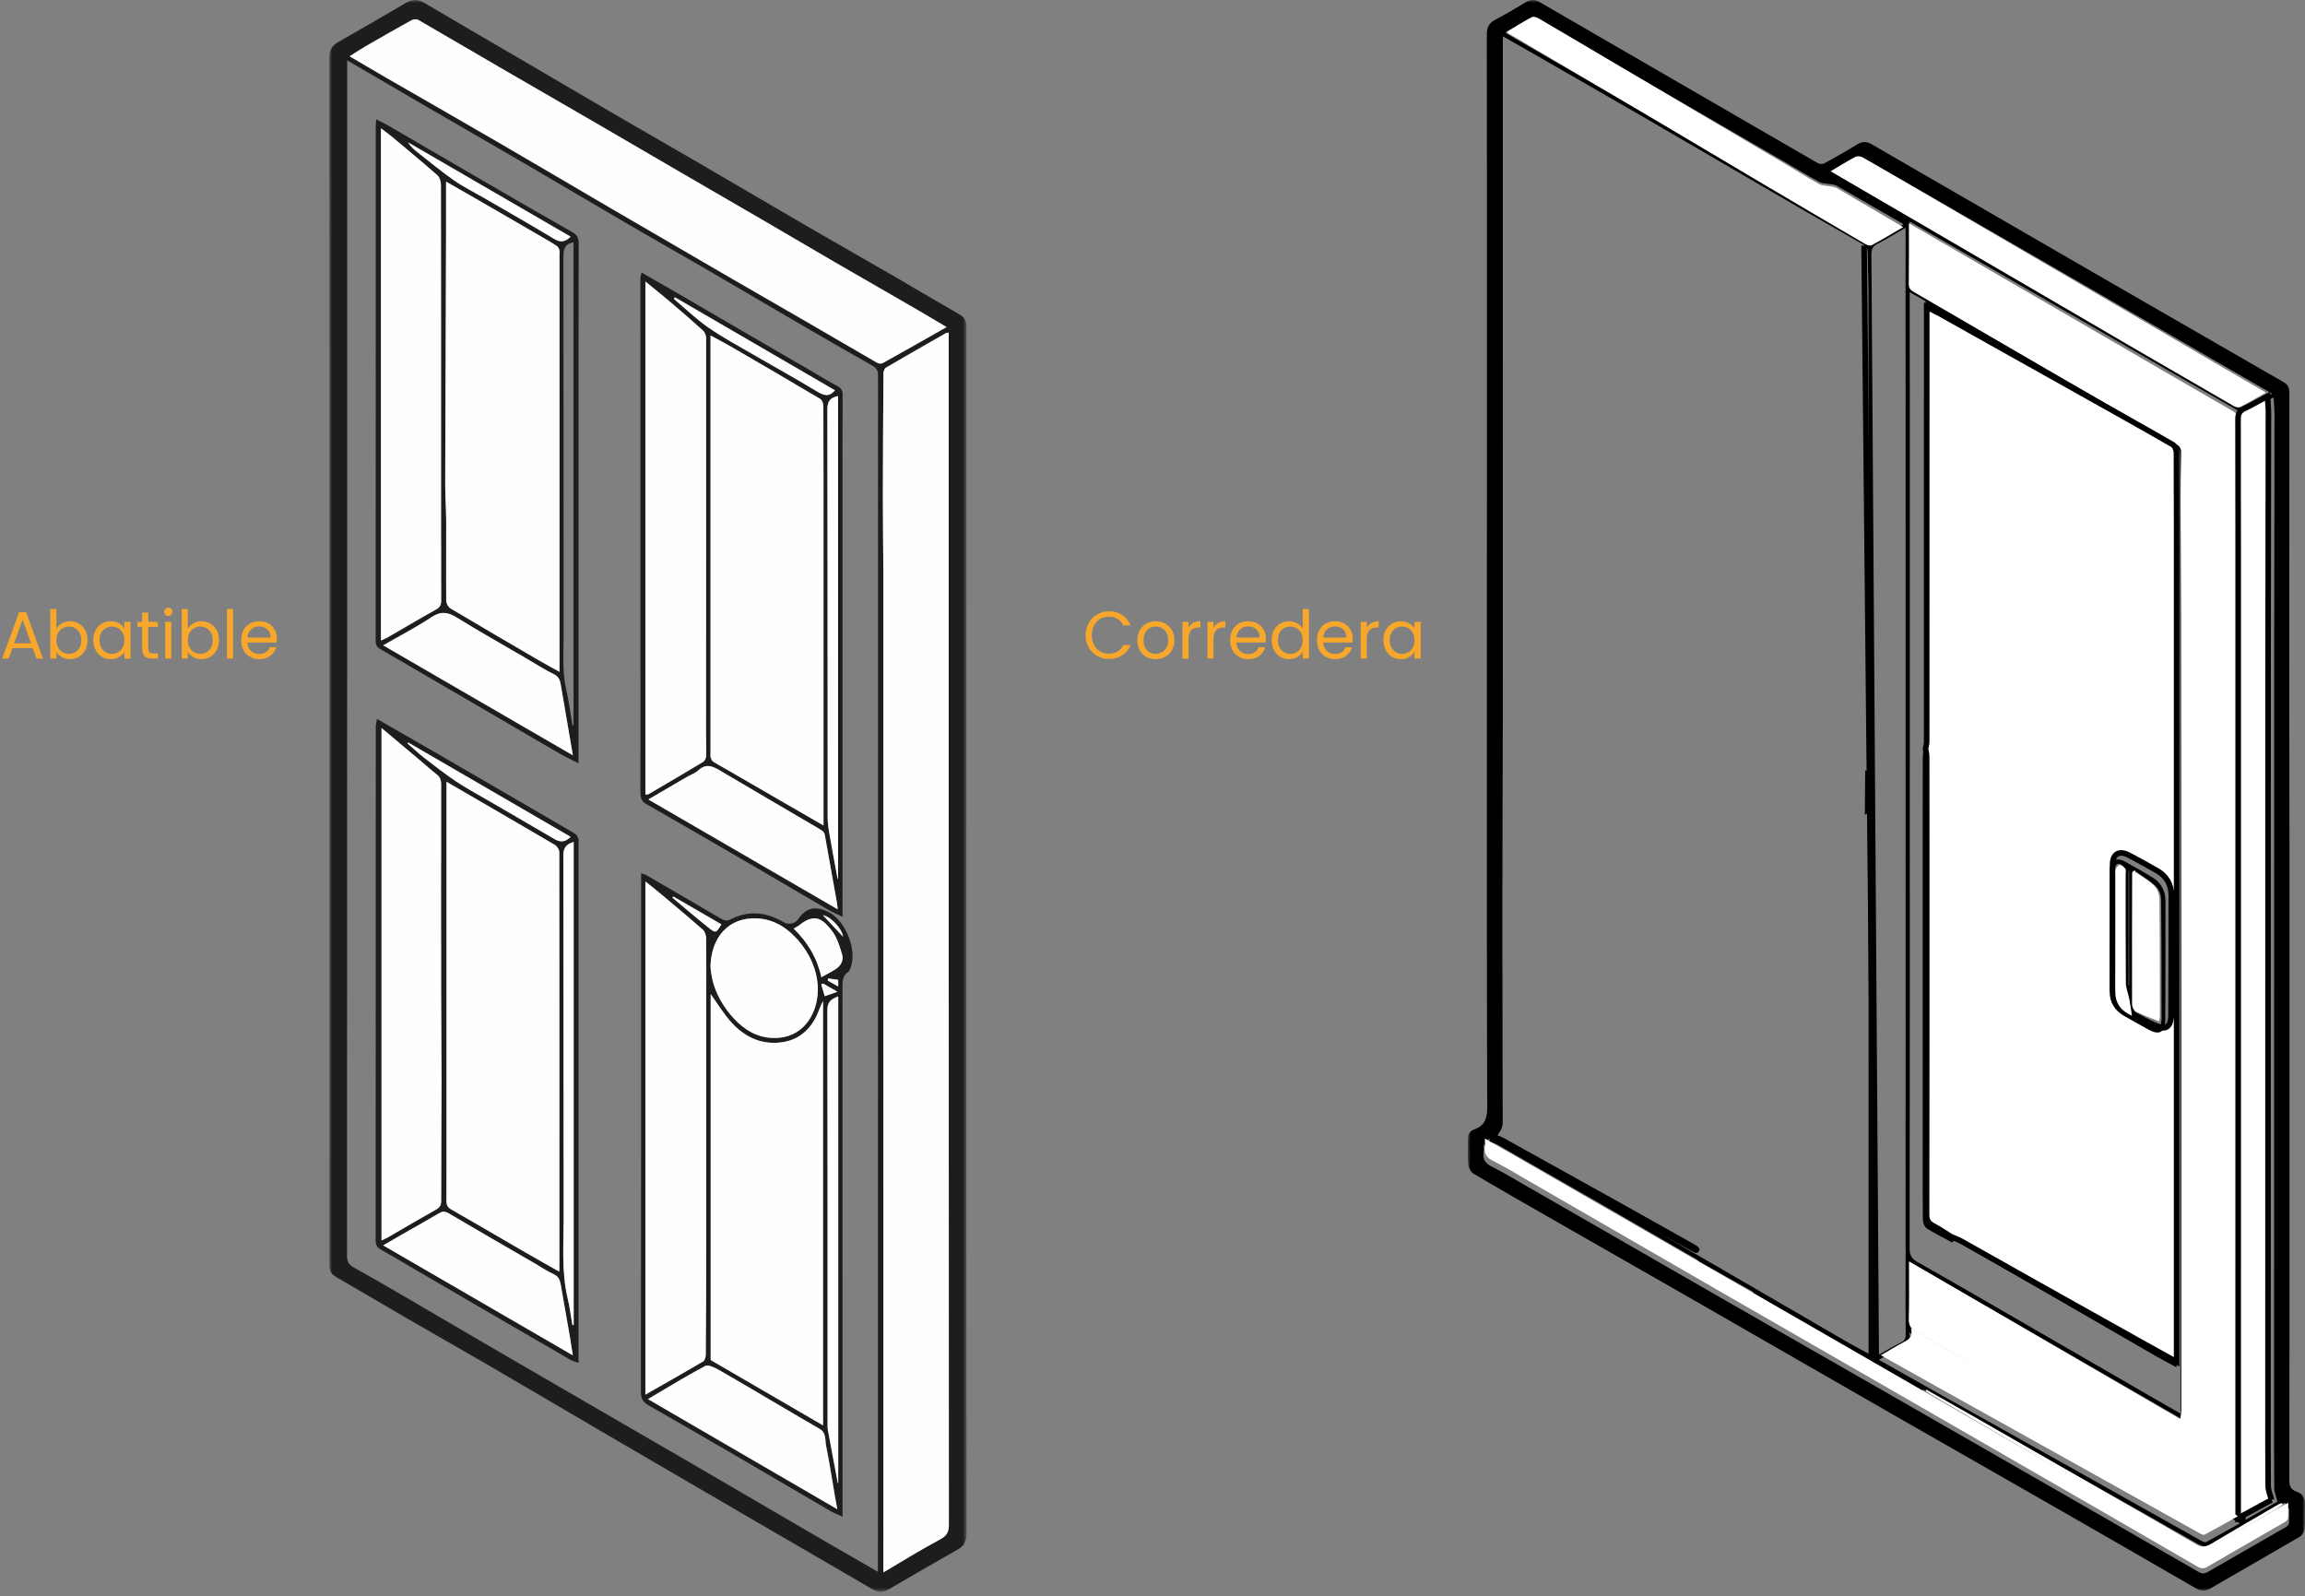 <?xml version="1.0" encoding="UTF-8"?> <svg xmlns="http://www.w3.org/2000/svg" xmlns:xlink="http://www.w3.org/1999/xlink" width="413px" height="286px" viewBox="0 0 413 286" version="1.1"><rect x="0" y="0" width="413" height="286" fill="#808080" stroke="none"/><title>icono-popup-corredera-abatible</title><defs><polygon id="path-1" points="0 0 150 0 150 285 0 285"></polygon><polygon id="path-3" points="0 0 114.184 0 114.184 285.204 0 285.204"></polygon></defs><g id="Desktop" stroke="none" stroke-width="1" fill="none" fill-rule="evenodd"><g id="ASSETS" transform="translate(-720, -288)"><g id="icono-popup-corredera-abatible" transform="translate(720.396, 288)"><g id="Group-42" transform="translate(262.604, 0)"><g id="Group-3"><mask id="mask-2" fill="white"><use xlink:href="#path-1"></use></mask><g id="Clip-2"></g><path d="M81.578,248.975 C81.519,249.036 81.46,249.097 81.401,249.157 C81.66,249.339 81.906,249.54 82.179,249.697 C90.549,254.501 98.918,259.304 107.294,264.097 C115.21,268.627 123.137,273.137 131.043,277.685 C131.623,278.019 132.005,278.015 132.579,277.681 C136.838,275.204 141.123,272.772 145.395,270.319 C145.805,270.084 146.185,269.8 146.58,269.538 C146.527,269.451 146.475,269.363 146.422,269.276 C146.249,269.327 146.057,269.347 145.904,269.434 C141.77,271.795 137.625,274.138 133.519,276.546 C132.6,277.085 131.889,277.255 130.87,276.673 C123.655,272.552 116.4,268.502 109.157,264.428 C103.018,260.974 96.883,257.512 90.74,254.065 C87.694,252.355 84.632,250.671 81.578,248.975 M78.069,40.171 C73.937,37.787 70.028,35.522 66.106,33.282 C65.789,33.102 65.378,33.072 65.006,32.999 C64.319,32.864 63.539,32.913 62.956,32.598 C60.842,31.456 58.801,30.184 56.72,28.981 C46.816,23.252 36.907,17.53 27.001,11.805 C22.205,9.033 17.415,6.251 12.608,3.499 C12.222,3.278 11.6,3.019 11.295,3.176 C9.752,3.972 8.277,4.9 6.751,5.797 C6.902,5.947 6.948,6.014 7.011,6.051 C15.65,11.035 24.295,16.009 32.928,21.001 C39.625,24.874 46.301,28.781 52.996,32.655 C59.058,36.164 65.131,39.655 71.211,43.132 C71.549,43.325 72.11,43.515 72.387,43.369 C74.249,42.388 76.061,41.316 78.069,40.171 M66.1,31.286 C70.085,33.585 73.962,35.824 77.84,38.061 C86.908,43.293 95.977,48.523 105.043,53.757 C110.123,56.69 115.196,59.638 120.279,62.566 C126.28,66.022 132.286,69.468 138.301,72.898 C138.606,73.072 139.112,73.229 139.371,73.097 C140.921,72.31 142.426,71.436 144.082,70.515 C140.606,68.513 137.288,66.611 133.977,64.696 C126.852,60.576 119.735,56.444 112.609,52.326 C104.78,47.801 96.946,43.286 89.115,38.767 C83.361,35.447 77.613,32.117 71.842,28.827 C71.492,28.627 70.868,28.554 70.533,28.729 C69.061,29.498 67.648,30.379 66.1,31.286 M73.641,243.645 C77.569,245.858 81.252,247.944 84.945,250.014 C92.048,253.997 99.158,257.967 106.261,261.95 C114.643,266.652 123.02,271.363 131.405,276.06 C131.666,276.207 132.081,276.406 132.274,276.303 C134.254,275.246 136.204,274.13 138.337,272.933 C118.505,261.489 98.926,250.19 79.09,238.744 C79.507,240.254 78.745,240.753 77.816,241.239 C76.458,241.949 75.155,242.765 73.641,243.645 M2.839,205.048 C2.839,205.689 2.893,206.1 2.828,206.491 C2.622,207.751 3.147,208.447 4.295,209.027 C6.547,210.165 8.71,211.476 10.899,212.734 C22.345,219.312 33.783,225.907 45.234,232.477 C56.686,239.048 68.154,245.592 79.61,252.158 C91.414,258.923 103.214,265.696 115.013,272.471 C120.311,275.514 125.606,278.563 130.893,281.625 C131.473,281.961 131.948,282.026 132.574,281.663 C137.226,278.964 141.903,276.309 146.561,273.62 C146.809,273.478 147.103,273.176 147.123,272.928 C147.192,272.071 147.149,271.206 147.149,270.184 C146.361,270.606 145.785,270.9 145.223,271.219 C141.081,273.576 136.932,275.923 132.809,278.312 C132.093,278.726 131.544,278.785 130.793,278.346 C125.765,275.412 120.714,272.519 115.658,269.634 C109.502,266.122 103.325,262.647 97.175,259.126 C86.749,253.158 76.338,247.167 65.919,241.187 C59.453,237.476 52.983,233.769 46.516,230.059 C40.933,226.857 35.353,223.65 29.769,220.45 C24.467,217.412 19.163,214.38 13.859,211.346 C10.261,209.288 6.661,207.233 2.839,205.048 M145.059,269.056 C144.843,268.163 144.5,267.388 144.492,266.61 C144.44,261.79 144.462,256.969 144.462,252.149 C144.462,238.146 144.464,224.142 144.465,210.139 C144.466,180.953 144.459,151.766 144.47,122.58 C144.477,106.462 144.518,90.344 144.532,74.226 C144.533,73.251 144.431,72.275 144.371,71.188 C142.952,71.986 141.702,72.749 140.397,73.404 C139.54,73.833 139.338,74.432 139.34,75.341 C139.369,90.565 139.367,105.788 139.367,121.012 C139.366,170.916 139.364,220.82 139.362,270.723 L139.362,272.31 C141.507,271.086 143.407,270 145.059,269.056 M79.171,52.336 C79.171,52.895 79.171,53.251 79.171,53.606 C79.177,60.141 79.189,66.675 79.189,73.21 C79.19,97.895 79.185,122.581 79.185,147.266 C79.185,172.733 79.2,198.199 79.155,223.666 C79.153,224.898 79.547,225.554 80.575,226.13 C84.693,228.439 88.779,230.805 92.868,233.165 C102.888,238.951 112.903,244.747 122.922,250.536 C124.446,251.418 125.978,252.287 127.685,253.263 L127.685,251.802 C127.687,227.113 127.697,202.423 127.689,177.733 C127.679,151.215 127.651,124.696 127.633,98.177 C127.63,92.536 127.651,86.895 127.594,81.254 C127.59,80.772 127.209,80.091 126.795,79.848 C121.988,77.016 117.138,74.256 112.306,71.466 C106.202,67.942 100.108,64.403 94.005,60.879 C89.138,58.068 84.266,55.269 79.171,52.336 M79.172,39.684 C79.172,43.334 79.2,46.932 79.147,50.529 C79.136,51.245 79.354,51.621 79.951,51.965 C88.035,56.618 96.104,61.298 104.184,65.958 C111.947,70.434 119.714,74.903 127.493,79.351 C128.139,79.721 128.413,80.12 128.396,80.879 C128.326,83.841 128.299,86.804 128.303,89.766 C128.313,96.664 128.366,103.563 128.373,110.461 C128.399,136.398 128.42,162.335 128.431,188.272 C128.441,209.755 128.437,231.238 128.431,252.721 C128.431,253.209 128.332,253.696 128.25,254.454 C111.806,244.962 95.608,235.611 79.189,226.134 C79.189,226.785 79.19,227.173 79.189,227.559 C79.186,230.514 79.247,233.472 79.146,236.423 C79.107,237.557 79.491,238.204 80.443,238.736 C83.427,240.404 86.385,242.119 89.345,243.828 C96.506,247.961 103.66,252.105 110.822,256.238 C117.984,260.37 125.151,264.496 132.317,268.621 C134.385,269.812 136.461,270.992 138.643,272.239 C138.661,271.834 138.68,271.597 138.681,271.36 C138.685,267.106 138.688,262.852 138.688,258.597 C138.685,211.253 138.68,163.908 138.677,116.563 C138.677,102.877 138.681,89.191 138.69,75.506 C138.69,74.637 138.662,73.94 137.702,73.393 C129.243,68.574 120.825,63.682 112.391,58.819 C104.486,54.261 96.577,49.71 88.669,45.156 C85.497,43.329 82.326,41.501 79.172,39.684 M73.665,242.716 C74.978,241.976 76.273,241.202 77.619,240.528 C78.267,240.205 78.461,239.811 78.454,239.116 C78.419,235.674 78.438,232.231 78.438,228.79 C78.437,197.826 78.438,166.862 78.437,135.898 C78.436,104.689 78.435,73.48 78.434,42.271 L78.434,40.797 C76.623,41.846 75.081,42.832 73.453,43.649 C72.546,44.103 72.294,44.646 72.31,45.622 M71.79,51.813 C71.739,49.669 71.662,47.525 71.651,45.381 C71.648,44.631 71.493,44.175 70.749,43.751 C64.348,40.11 57.982,36.408 51.615,32.709 C44.824,28.763 38.052,24.783 31.254,20.848 C24.03,16.667 16.785,12.519 9.548,8.359 C8.506,7.76 7.455,7.176 6.276,6.51 L6.276,8.396 C6.276,16.714 6.276,25.031 6.276,33.348 C6.274,47.384 6.27,61.42 6.271,75.456 C6.271,92.741 6.288,110.025 6.271,127.31 C6.259,139.81 6.179,152.31 6.178,164.81 C6.177,176.945 6.247,189.079 6.246,201.213 C6.246,201.794 5.986,202.477 5.621,202.932 C5.023,203.677 5.131,204.082 5.917,204.536 C11.175,207.565 16.416,210.621 21.671,213.655 C29.36,218.095 37.063,222.512 44.747,226.96 C52.604,231.507 60.443,236.084 68.297,240.638 C69.36,241.254 70.457,241.815 71.807,242.548 M41.333,226.155 C44.548,228.043 47.764,229.932 50.98,231.821 C51.044,231.709 51.107,231.599 51.171,231.487 C47.926,229.671 44.682,227.854 41.438,226.037 C41.325,225.923 41.23,225.778 41.096,225.7 C36.165,222.841 31.235,219.981 26.296,217.137 C19.352,213.138 12.404,209.147 5.446,205.173 C4.916,204.87 4.293,204.731 3.714,204.516 C3.905,204.282 4.096,204.049 4.287,203.816 C3.999,203.992 3.711,204.168 3.314,204.41 C3.596,204.592 3.753,204.705 3.92,204.8 C13.945,210.551 23.969,216.306 34,222.047 C36.431,223.439 38.888,224.786 41.333,226.155 M147.22,167.991 C147.22,182.612 147.221,197.232 147.22,211.853 C147.219,229.638 147.226,247.422 147.189,265.207 C147.186,266.255 147.482,266.919 148.457,267.247 C149.714,267.669 150.071,268.548 149.989,269.8 C149.899,271.175 150.035,272.566 149.911,273.936 C149.865,274.441 149.477,275.104 149.044,275.357 C143.737,278.467 138.384,281.497 133.068,284.592 C132.146,285.128 131.404,285.141 130.47,284.6 C121.975,279.676 113.462,274.782 104.942,269.899 C95.186,264.308 85.411,258.748 75.656,253.155 C64.173,246.57 52.708,239.956 41.226,233.371 C32.424,228.321 23.604,223.302 14.797,218.26 C10.203,215.631 5.605,213.007 1.052,210.309 C0.561,210.018 0.124,209.266 0.071,208.691 C-0.066,207.201 0.041,205.69 0.021,204.189 C0.01,203.331 0.286,202.668 1.141,202.367 C3.082,201.683 3.481,200.333 3.474,198.351 C3.391,174.925 3.409,151.5 3.408,128.075 C3.408,109.763 3.421,91.452 3.423,73.141 C3.426,50.815 3.432,28.489 3.401,6.164 C3.399,4.907 3.802,4.126 4.918,3.535 C6.791,2.546 8.617,1.467 10.43,0.372 C11.311,-0.16 12.056,-0.099 12.933,0.411 C22.866,6.183 32.818,11.925 42.761,17.682 C49.424,21.54 56.076,25.417 62.752,29.252 C63.049,29.423 63.612,29.416 63.917,29.248 C65.881,28.172 67.832,27.066 69.737,25.891 C70.647,25.329 71.422,25.303 72.346,25.841 C78.615,29.489 84.904,33.102 91.183,36.733 C98.093,40.728 104.997,44.736 111.91,48.728 C120.379,53.616 128.854,58.493 137.326,63.376 C140.256,65.065 143.176,66.769 146.119,68.435 C146.878,68.865 147.199,69.413 147.198,70.294 C147.179,88.852 147.177,107.409 147.182,125.966 C147.185,135.266 147.209,144.565 147.219,153.864 C147.225,158.573 147.22,163.282 147.22,167.991" id="Fill-1" fill="#000000" mask="url(#mask-2)"></path></g><path d="M79.028,40 C82.154,41.813 85.296,43.636 88.438,45.459 C96.273,50.003 104.11,54.542 111.942,59.09 C120.298,63.941 128.639,68.821 137.02,73.628 C137.972,74.174 138,74.87 138,75.737 C137.991,89.389 137.987,103.043 137.987,116.696 C137.99,163.927 137.995,211.159 137.998,258.391 C137.998,262.635 137.995,266.879 137.991,271.123 C137.99,271.359 137.971,271.595 137.953,272 C135.791,270.755 133.735,269.578 131.685,268.391 C124.585,264.275 117.484,260.159 110.388,256.037 C103.292,251.914 96.204,247.78 89.108,243.656 C86.175,241.951 83.245,240.241 80.288,238.577 C79.345,238.046 78.965,237.401 79.003,236.269 C79.102,233.325 79.042,230.375 79.045,227.426 C79.046,227.041 79.046,226.655 79.046,226.004 C95.313,235.459 111.363,244.788 127.655,254.257 C127.737,253.502 127.835,253.015 127.835,252.528 C127.841,231.097 127.845,209.665 127.835,188.234 C127.823,162.358 127.803,136.484 127.777,110.608 C127.771,103.726 127.718,96.845 127.708,89.963 C127.704,87.008 127.731,84.052 127.8,81.097 C127.817,80.34 127.546,79.941 126.906,79.573 C119.198,75.136 111.502,70.677 103.811,66.211 C95.805,61.562 87.81,56.894 79.8,52.252 C79.208,51.909 78.994,51.534 79.004,50.819 C79.056,47.231 79.028,43.641 79.028,40" id="Fill-4" fill="#FFFFFF"></path><path d="M144,268.747 C142.267,269.691 140.273,270.776 138.024,272 L138.024,270.413 C138.025,220.54 138.028,170.667 138.029,120.794 C138.029,105.579 138.031,90.365 138,75.15 C137.998,74.242 138.21,73.644 139.109,73.214 C140.478,72.56 141.79,71.798 143.278,71 C143.341,72.086 143.448,73.061 143.447,74.036 C143.432,90.144 143.389,106.253 143.382,122.36 C143.37,151.529 143.378,180.698 143.376,209.866 C143.376,223.861 143.374,237.856 143.373,251.851 C143.373,256.668 143.351,261.486 143.404,266.302 C143.413,267.08 143.773,267.855 144,268.747" id="Fill-8" stroke="#000000" fill="#FFFFFF"></path><path d="M3.054,204 C6.867,206.188 10.456,208.248 14.045,210.31 C19.335,213.349 24.626,216.387 29.913,219.43 C35.483,222.636 41.049,225.849 46.618,229.057 C53.067,232.773 59.519,236.487 65.969,240.205 C76.36,246.195 86.745,252.199 97.143,258.177 C103.278,261.704 109.439,265.185 115.577,268.704 C120.621,271.595 125.659,274.493 130.673,277.433 C131.423,277.872 131.97,277.813 132.684,277.398 C136.797,275.005 140.934,272.653 145.066,270.293 C145.626,269.972 146.201,269.679 146.987,269.255 C146.987,270.279 147.029,271.146 146.961,272.005 C146.94,272.253 146.647,272.554 146.401,272.697 C141.754,275.391 137.09,278.052 132.45,280.755 C131.825,281.119 131.352,281.053 130.774,280.717 C125.5,277.65 120.219,274.595 114.934,271.546 C103.166,264.759 91.398,257.973 79.625,251.196 C68.198,244.619 56.761,238.062 45.338,231.479 C33.917,224.897 22.51,218.29 11.093,211.7 C8.91,210.44 6.752,209.126 4.507,207.986 C3.362,207.405 2.838,206.707 3.044,205.446 C3.108,205.054 3.054,204.642 3.054,204" id="Fill-10" fill="#FFFFFF"></path><path d="M74,242.824 C75.498,241.958 76.787,241.155 78.13,240.456 C79.049,239.978 79.803,239.487 79.39,238 C99.012,249.267 118.381,260.389 138,271.655 C135.89,272.833 133.961,273.931 132.002,274.972 C131.811,275.073 131.401,274.877 131.142,274.733 C122.847,270.109 114.561,265.472 106.268,260.844 C99.242,256.923 92.208,253.014 85.181,249.094 C81.529,247.056 77.885,245.003 74,242.824" id="Fill-12" fill="#FFFFFF"></path><path d="M65,30.684 C66.549,29.767 67.962,28.877 69.435,28.1 C69.77,27.923 70.393,27.997 70.744,28.199 C76.516,31.525 82.266,34.891 88.02,38.247 C95.854,42.815 103.689,47.379 111.52,51.953 C118.647,56.116 125.767,60.293 132.893,64.458 C136.204,66.394 139.523,68.317 143,70.34 C141.343,71.271 139.838,72.155 138.288,72.951 C138.028,73.084 137.523,72.925 137.217,72.749 C131.201,69.282 125.194,65.798 119.192,62.304 C114.107,59.344 109.034,56.365 103.952,53.4 C94.884,48.109 85.813,42.822 76.743,37.534 C72.864,35.272 68.986,33.009 65,30.684" id="Fill-14" fill="#FFFFFF"></path><path d="M78,40.694 C76.002,41.859 74.197,42.95 72.344,43.947 C72.068,44.096 71.51,43.903 71.173,43.706 C65.119,40.169 59.074,36.616 53.039,33.046 C46.374,29.103 39.727,25.128 33.061,21.187 C24.466,16.107 15.859,11.046 7.259,5.974 C7.196,5.937 7.151,5.868 7,5.716 C8.52,4.803 9.988,3.859 11.525,3.049 C11.827,2.889 12.447,3.153 12.831,3.378 C17.617,6.178 22.386,9.009 27.16,11.829 C37.022,17.655 46.886,23.477 56.747,29.307 C58.818,30.531 60.85,31.826 62.954,32.987 C63.535,33.308 64.312,33.259 64.996,33.396 C65.366,33.47 65.775,33.5 66.09,33.684 C69.996,35.963 73.887,38.267 78,40.694" id="Fill-16" fill="#FFFFFF"></path><path d="M82.174,249 C85.173,250.699 88.179,252.385 91.17,254.098 C97.202,257.549 103.226,261.016 109.254,264.475 C116.366,268.555 123.49,272.611 130.574,276.738 C131.575,277.321 132.273,277.151 133.176,276.61 C137.207,274.199 141.277,271.853 145.337,269.489 C145.487,269.402 145.675,269.382 145.846,269.33 C145.897,269.418 145.949,269.505 146,269.593 C145.613,269.855 145.239,270.139 144.837,270.375 C140.642,272.831 136.434,275.266 132.253,277.747 C131.689,278.082 131.314,278.085 130.744,277.751 C122.982,273.197 115.198,268.681 107.425,264.144 C99.2,259.344 90.983,254.534 82.764,249.723 C82.496,249.567 82.254,249.365 82,249.183 C82.058,249.122 82.116,249.061 82.174,249" id="Fill-18" fill="#FFFFFF"></path><path d="M40.898,224 C38.525,222.714 36.141,221.447 33.781,220.138 C24.046,214.741 14.318,209.332 4.588,203.925 C4.426,203.835 4.274,203.729 4,203.558 C4.385,203.331 4.665,203.165 4.945,203 C4.759,203.219 4.573,203.438 4.388,203.657 C4.95,203.86 5.555,203.991 6.069,204.275 C12.822,208.012 19.565,211.764 26.305,215.523 C31.098,218.196 35.883,220.885 40.668,223.573 C40.798,223.646 40.89,223.783 41,223.89 L40.898,224 Z" id="Fill-20" stroke="#000000" fill="#FFFFFF" stroke-linejoin="round"></path><path d="M71.192,138 C71.414,138.115 71.637,138.231 71.859,138.346 C71.836,140.776 71.813,143.204 71.79,145.632 C71.574,145.755 71.358,145.877 71.141,146 C71.158,143.333 71.175,140.666 71.192,138" id="Fill-24" fill="#000000"></path><path d="M82.141,134.539 C82.094,134.101 82.006,133.664 82.006,133.226 C82,109.748 82,86.27 82,62.793 L82,54 C82.677,54.289 83.203,54.454 83.669,54.722 C93.845,60.568 104.018,66.422 114.184,72.284 C118.201,74.6 122.191,76.961 126.223,79.249 C126.879,79.623 127.003,80.052 127,80.714 C126.969,87.939 126.949,95.164 126.951,102.39 C126.959,127.051 126.982,151.712 126.989,176.374 C126.996,198.624 126.99,220.875 126.99,243.126 L126.99,245 C125.625,244.259 124.485,243.673 123.375,243.035 C118.215,240.064 113.066,237.078 107.909,234.102 C102.863,231.19 97.81,228.291 92.769,225.372 C90.713,224.182 88.679,222.954 86.636,221.744 C86.739,221.629 86.842,221.514 86.946,221.4 C87.54,221.663 88.163,221.877 88.724,222.199 C92.812,224.547 96.884,226.923 100.969,229.279 C107.082,232.804 113.201,236.322 119.32,239.837 C121.581,241.135 123.851,242.418 126.246,243.781 L126.246,242.495 C126.247,220.537 126.247,198.579 126.247,176.62 C126.247,153.924 126.247,131.229 126.247,108.533 C126.247,99.432 126.258,90.331 126.219,81.231 C126.217,80.722 125.945,79.975 125.553,79.745 C120.183,76.576 114.771,73.477 109.367,70.364 C101.367,65.756 93.367,61.149 85.363,56.549 C84.542,56.077 83.689,55.657 82.719,55.142 L82.719,63.091 C82.718,86.358 82.719,109.625 82.708,132.892 C82.708,133.323 82.575,133.753 82.503,134.184 C82.382,134.302 82.262,134.421 82.141,134.539" id="Fill-26" fill="#000000"></path><path d="M82.145,134.357 C82.267,134.238 82.389,134.119 82.511,134 C82.581,134.428 82.712,134.856 82.713,135.284 C82.727,140.366 82.723,145.448 82.723,150.531 C82.724,172.922 82.734,195.314 82.7,217.706 C82.698,218.713 83.031,219.25 83.887,219.708 C84.964,220.285 85.965,220.999 87,221.654 C86.895,221.769 86.791,221.884 86.686,222 C85.308,221.254 83.901,220.553 82.572,219.73 C82.251,219.532 82.038,218.931 82.031,218.512 C81.985,215.476 82.004,212.44 82.004,209.403 C82.003,189.749 82.002,170.094 82.001,150.44 C82.001,145.565 81.999,140.689 82.01,135.814 C82.011,135.328 82.098,134.843 82.145,134.357" id="Fill-28" stroke="#000000" fill="#000000"></path><path d="M115.52,165.883 L115.511,165.883 C115.511,169.51 115.51,173.137 115.511,176.765 C115.511,178.712 116.456,180.155 118.199,181.132 C119.733,181.992 121.292,182.811 122.846,183.637 C124.896,184.726 125.992,184.129 126.001,181.883 C126.03,174.71 126.049,167.538 126.041,160.366 C126.038,158.51 125.217,157.002 123.514,156.019 C121.843,155.053 120.152,154.118 118.44,153.221 C116.716,152.317 115.535,152.995 115.526,154.881 C115.508,158.548 115.52,162.216 115.52,165.883 M86.57,221.576 C85.517,220.923 84.497,220.211 83.4,219.636 C82.529,219.179 82.191,218.643 82.192,217.64 C82.227,195.317 82.217,172.995 82.215,150.672 C82.215,145.606 82.22,140.539 82.205,135.473 C82.204,135.046 82.072,134.619 82,134.193 C82.073,133.761 82.211,133.33 82.211,132.898 C82.222,109.587 82.221,86.275 82.222,62.964 L82.222,55 C83.22,55.515 84.097,55.936 84.942,56.409 C93.176,61.018 101.405,65.634 109.634,70.251 C115.193,73.37 120.761,76.475 126.285,79.65 C126.687,79.88 126.967,80.629 126.969,81.139 C127.01,90.256 126.999,99.375 126.999,108.493 C126.999,131.232 126.999,153.971 126.998,176.71 C126.998,198.711 126.998,220.711 126.997,242.712 L126.997,244 C124.534,242.634 122.199,241.349 119.873,240.048 C113.578,236.526 107.284,233.001 100.995,229.47 C96.793,227.109 92.605,224.729 88.399,222.376 C87.822,222.054 87.181,221.84 86.57,221.576" id="Fill-30" stroke="#000000" fill="#FFFFFF"></path><path d="M118.486,156.022 C118.452,156.023 118.418,156.023 118.385,156.024 L118.385,176.563 C118.418,176.562 118.452,176.562 118.486,176.561 L118.486,156.022 Z M118.796,181.821 C118.627,180.761 118.496,179.794 118.311,178.837 C118.118,177.837 117.687,176.848 117.678,175.851 C117.619,169.355 117.646,162.858 117.644,156.36 C117.643,156.042 117.743,155.64 117.586,155.425 C117.356,155.113 116.95,154.786 116.591,154.753 C116.348,154.73 115.96,155.156 115.816,155.463 C115.677,155.763 115.755,156.167 115.755,156.525 C115.755,163.501 115.783,170.476 115.743,177.451 C115.73,179.609 116.784,180.932 118.796,181.821 L118.796,181.821 Z M119.554,156.069 C119.372,156.395 119.338,156.428 119.338,156.462 C119.322,164.475 119.297,172.487 119.324,180.5 C119.325,180.942 119.633,181.6 119.995,181.784 C121.303,182.45 122.695,182.956 124.156,183.564 C124.232,183.093 124.301,182.866 124.301,182.639 C124.291,175.463 124.305,168.287 124.216,161.111 C124.207,160.312 123.817,159.312 123.245,158.768 C122.169,157.74 120.832,156.977 119.554,156.069 L119.554,156.069 Z M115.009,166.917 C115.009,163.289 114.997,159.661 115.014,156.034 C115.023,154.169 116.145,153.498 117.781,154.392 C119.407,155.28 121.013,156.205 122.599,157.159 C124.216,158.133 124.996,159.624 124.998,161.459 C125.006,168.553 124.988,175.648 124.961,182.742 C124.952,184.964 123.911,185.554 121.966,184.477 C120.49,183.66 119.009,182.849 117.552,181.999 C115.898,181.032 115.001,179.606 115,177.68 C115,174.091 115,170.504 115,166.917 L115.009,166.917 Z" id="Fill-32" fill="#000000"></path><path d="M119.243,156 C120.524,156.892 121.863,157.641 122.942,158.65 C123.514,159.185 123.905,160.167 123.915,160.952 C124.004,167.998 123.989,175.044 124,182.091 C124,182.315 123.931,182.538 123.855,183 C122.39,182.402 120.996,181.906 119.685,181.252 C119.322,181.071 119.013,180.425 119.012,179.99 C118.985,172.122 119.01,164.254 119.026,156.386 C119.026,156.353 119.061,156.32 119.243,156" id="Fill-34" fill="#FFFFFF"></path><path d="M119,182 C117.029,181.113 115.997,179.794 116.009,177.641 C116.049,170.684 116.021,163.726 116.021,156.768 C116.021,156.411 115.945,156.008 116.082,155.709 C116.221,155.403 116.602,154.978 116.84,155.001 C117.192,155.034 117.589,155.36 117.814,155.672 C117.968,155.885 117.87,156.287 117.871,156.604 C117.873,163.085 117.847,169.565 117.905,176.046 C117.913,177.04 118.336,178.026 118.525,179.024 C118.706,179.978 118.834,180.943 119,182" id="Fill-36" fill="#FFFFFF"></path><path d="M119.602,156 L119.602,176.998 C119.534,176.999 119.466,176.999 119.398,177 L119.398,156.002 C119.466,156.001 119.534,156.001 119.602,156" id="Fill-38" fill="#FFFFFF"></path><line x1="71" y1="44" x2="73" y2="243" id="Stroke-40" stroke="#000000"></line></g><g id="Group-68" transform="translate(58.604, 0)"><g id="Group-3"><mask id="mask-4" fill="white"><use xlink:href="#path-3"></use></mask><g id="Clip-2"></g><path d="M110.605,58.606 C108.795,57.535 107.131,56.531 105.449,55.557 C100.502,52.696 95.543,49.858 90.601,46.99 C86.446,44.58 82.313,42.132 78.163,39.715 C73.341,36.906 68.507,34.117 63.683,31.312 C58.645,28.382 53.616,25.437 48.576,22.512 C42.556,19.019 36.523,15.549 30.506,12.052 C25.638,9.223 20.79,6.358 15.909,3.551 C15.616,3.382 15.038,3.454 14.714,3.633 C11.954,5.16 9.217,6.728 6.485,8.306 C5.548,8.848 4.648,9.455 3.642,10.088 C5.875,11.395 7.966,12.633 10.071,13.848 C16.982,17.837 23.91,21.799 30.81,25.808 C37.473,29.68 44.104,33.607 50.759,37.493 C57.862,41.641 64.974,45.774 72.089,49.902 C76.617,52.528 81.161,55.126 85.689,57.751 C89.867,60.172 94.029,62.621 98.215,65.029 C98.464,65.172 98.93,65.188 99.176,65.051 C102.959,62.945 106.721,60.805 110.605,58.606 L110.605,58.606 Z M99.28,281.729 C102.808,279.655 106.059,277.616 109.44,275.821 C110.671,275.168 111.014,274.494 111.014,273.17 C110.981,202.511 110.985,131.852 110.985,61.193 L110.985,59.592 C110.767,59.635 110.592,59.627 110.463,59.701 C106.884,61.743 103.304,63.782 99.75,65.867 C99.491,66.019 99.302,66.511 99.299,66.846 C99.241,74.235 99.195,81.625 99.188,89.015 C99.183,93.584 99.257,98.154 99.277,102.723 C99.292,106.365 99.28,110.007 99.28,113.648 L99.28,279.916 L99.28,281.729 Z M3.205,10.813 L3.205,12.408 C3.205,83.282 3.208,154.156 3.177,225.031 C3.176,226.124 3.577,226.651 4.47,227.143 C7.338,228.726 10.17,230.374 13.001,232.023 C18.007,234.939 22.999,237.881 28.003,240.8 C32.522,243.437 37.051,246.058 41.576,248.684 C45.817,251.147 50.06,253.608 54.304,256.068 C58.414,258.451 62.529,260.823 66.635,263.212 C70.98,265.741 75.313,268.288 79.655,270.819 C83.309,272.95 86.966,275.075 90.625,277.197 C93.136,278.653 95.653,280.098 98.305,281.627 L98.305,280.275 C98.305,209.279 98.303,138.282 98.323,67.286 C98.323,66.418 98.059,65.94 97.296,65.51 C93.014,63.095 88.758,60.634 84.509,58.161 C78.805,54.841 73.125,51.481 67.419,48.166 C63.068,45.637 58.68,43.173 54.332,40.639 C47.82,36.842 41.338,32.993 34.827,29.195 C28.652,25.593 22.452,22.036 16.271,18.446 C11.988,15.959 7.718,13.451 3.205,10.813 L3.205,10.813 Z M114.155,166.82 C114.155,202.822 114.147,238.824 114.185,274.826 C114.185,276.188 113.713,277.002 112.586,277.642 C108.457,279.991 104.337,282.359 100.24,284.763 C99.221,285.361 98.336,285.344 97.328,284.754 C89.918,280.426 82.489,276.132 75.072,271.816 C67.133,267.196 59.198,262.57 51.268,257.935 C43.654,253.485 36.056,249.006 28.435,244.569 C23.494,241.692 18.515,238.882 13.569,236.016 C9.457,233.633 5.381,231.19 1.259,228.826 C0.326,228.292 0.015,227.632 0.016,226.579 C0.04,200.085 0.035,173.592 0.035,147.099 C0.035,101.507 0.042,55.915 -0,10.323 C-0,8.93 0.516,8.163 1.631,7.525 C5.696,5.202 9.746,2.853 13.785,0.485 C14.901,-0.169 15.885,-0.165 17.029,0.515 C22.357,3.683 27.728,6.779 33.079,9.909 C39.147,13.458 45.205,17.026 51.28,20.566 C55.971,23.299 60.689,25.987 65.382,28.719 C72.173,32.673 78.943,36.662 85.738,40.609 C90.678,43.479 95.651,46.292 100.596,49.154 C104.704,51.532 108.78,53.967 112.898,56.328 C113.872,56.886 114.174,57.602 114.173,58.692 C114.151,94.735 114.155,130.777 114.155,166.82 L114.155,166.82 Z" id="Fill-1" fill="#1D1D1B" mask="url(#mask-4)"></path></g><path d="M99.28,281.729 L99.28,279.916 L99.28,113.648 C99.28,110.007 99.292,106.365 99.277,102.723 C99.257,98.154 99.183,93.584 99.187,89.015 C99.195,81.625 99.241,74.235 99.299,66.846 C99.302,66.511 99.49,66.019 99.749,65.867 C103.303,63.782 106.884,61.743 110.463,59.701 C110.592,59.627 110.766,59.635 110.985,59.592 L110.985,61.193 C110.985,131.852 110.981,202.511 111.013,273.17 C111.014,274.494 110.671,275.167 109.44,275.821 C106.059,277.616 102.807,279.655 99.28,281.729" id="Fill-6" fill="#FEFEFE"></path><path d="M110.605,58.606 C106.721,60.805 102.959,62.945 99.176,65.051 C98.93,65.188 98.464,65.172 98.215,65.029 C94.029,62.621 89.867,60.172 85.689,57.751 C81.161,55.126 76.617,52.528 72.089,49.902 C64.974,45.774 57.862,41.641 50.759,37.493 C44.104,33.607 37.473,29.68 30.81,25.808 C23.91,21.799 16.982,17.837 10.071,13.848 C7.966,12.633 5.875,11.395 3.642,10.088 C4.648,9.455 5.548,8.848 6.485,8.306 C9.217,6.728 11.954,5.16 14.714,3.633 C15.038,3.454 15.616,3.382 15.909,3.551 C20.79,6.358 25.638,9.223 30.506,12.052 C36.523,15.549 42.556,19.019 48.576,22.512 C53.616,25.437 58.645,28.382 63.683,31.312 C68.507,34.117 73.341,36.906 78.163,39.715 C82.313,42.132 86.446,44.58 90.601,46.99 C95.543,49.858 100.502,52.696 105.449,55.557 C107.131,56.531 108.795,57.535 110.605,58.606" id="Fill-8" fill="#FEFEFE"></path><path d="M91.184,176.758 L91.184,175.563 C90.559,175.476 89.974,175.395 89.388,175.313 C89.358,175.438 89.328,175.562 89.298,175.686 C89.898,176.027 90.498,176.368 91.184,176.758 L91.184,176.758 Z M92.063,167.833 C91.797,166.274 89.849,164.23 88.438,163.981 C89.561,165.174 90.933,166.632 92.063,167.833 L92.063,167.833 Z M91.046,177.699 C89.946,177.065 89.213,176.642 88.48,176.219 C88.37,176.276 88.259,176.333 88.148,176.39 L88.767,178.494 C89.42,178.266 90.072,178.039 91.046,177.699 L91.046,177.699 Z M61.648,160.63 C61.594,160.702 61.541,160.775 61.487,160.848 C63.595,162.605 65.677,164.392 67.817,166.108 C69.26,167.265 69.297,167.22 70.256,165.618 C67.386,163.955 64.517,162.292 61.648,160.63 L61.648,160.63 Z M88.166,175.088 C89.093,174.57 89.991,174.143 90.807,173.594 C91.674,173.011 92.182,172.034 91.906,171.083 C91.469,169.577 90.981,167.959 90.044,166.754 C88.526,164.8 87.089,163.476 84.292,165.711 C83.974,165.966 83.596,166.145 83.208,166.383 C85.721,168.832 87.418,171.64 88.166,175.088 L88.166,175.088 Z M91.098,265.675 C91.128,265.687 91.158,265.7 91.188,265.713 L91.188,178.532 C89.988,178.98 89.239,179.452 89.243,180.971 C89.299,205.633 89.282,230.294 89.285,254.955 C89.285,255.399 89.267,255.853 89.347,256.287 C89.917,259.419 90.511,262.547 91.098,265.675 L91.098,265.675 Z M68.304,173.088 C68.479,176.556 69.974,179.749 72.487,182.479 C74.338,184.488 76.607,185.866 79.374,185.97 C85.28,186.193 87.777,181.05 87.521,176.678 C87.341,173.588 86.034,170.805 84.005,168.469 C82.092,166.265 79.706,164.719 76.692,164.554 C71.605,164.275 68.45,167.872 68.304,173.088 L68.304,173.088 Z M57.098,250.682 C68.479,257.3 79.674,263.809 91.02,270.407 C90.853,269.484 90.723,268.783 90.601,268.081 C90.078,265.059 89.612,262.027 89.008,259.022 C88.8,257.987 89.083,256.716 87.862,256.017 C85.754,254.813 83.668,253.571 81.574,252.342 C77.65,250.038 73.742,247.705 69.789,245.45 C69.055,245.031 67.897,244.461 67.353,244.75 C63.947,246.556 60.66,248.588 57.098,250.682 L57.098,250.682 Z M56.638,249.88 C60.193,247.851 63.601,245.93 66.97,243.943 C67.271,243.765 67.454,243.152 67.456,242.739 C67.509,235.731 67.54,228.724 67.545,221.716 C67.556,207.13 67.548,192.543 67.547,177.957 C67.547,174.666 67.568,171.374 67.518,168.084 C67.51,167.58 67.312,166.918 66.958,166.605 C64.514,164.447 62.009,162.356 59.513,160.257 C58.612,159.5 57.681,158.779 56.638,157.94 L56.638,249.88 Z M68.336,178.12 L68.336,243.681 C75.018,247.565 81.697,251.447 88.473,255.384 L88.473,179.356 C87.974,180.231 87.717,181.178 87.294,182.044 C86.084,184.526 84.142,186.228 81.405,186.699 C77.753,187.328 74.645,185.967 72.193,183.348 C70.713,181.765 69.591,179.847 68.336,178.12 L68.336,178.12 Z M91.965,271.765 C91.09,271.351 90.392,271.082 89.754,270.711 C83.675,267.17 77.614,263.601 71.534,260.063 C66.774,257.293 62,254.548 57.221,251.809 C56.301,251.282 55.832,250.715 55.834,249.491 C55.887,219.017 55.875,188.544 55.875,158.07 L55.875,156.476 C56.214,156.583 56.482,156.618 56.698,156.743 C61.189,159.347 65.682,161.949 70.155,164.585 C70.76,164.943 71.24,165.069 71.909,164.722 C75.191,163.018 78.376,163.448 81.471,165.269 C82.277,165.743 83.476,165.476 84.003,164.706 C85.418,162.641 87.037,162.247 89.405,163.392 C92.452,164.865 94.589,170.089 93.442,173.283 C93.335,173.58 93.237,173.967 93.008,174.118 C91.871,174.865 91.954,175.97 91.955,177.115 C91.967,208.117 91.965,239.118 91.965,270.12 L91.965,271.765 Z" id="Fill-10" fill="#1D1D1B"></path><path d="M14.124,133.027 C14.094,133.09 14.063,133.153 14.033,133.217 C15.034,134.084 15.997,134.998 17.042,135.807 C18.905,137.249 20.77,138.698 22.724,140.011 C24.446,141.169 26.286,142.154 28.083,143.201 C32.154,145.572 36.243,147.912 40.295,150.314 C41.375,150.954 42.262,150.924 43.245,149.939 C33.5,144.28 23.812,138.653 14.124,133.027 L14.124,133.027 Z M43.789,150.849 C42.357,151.276 41.936,151.983 41.939,153.328 C41.992,174.985 41.957,196.643 41.991,218.3 C41.999,223.057 41.587,227.84 42.694,232.551 C43.072,234.159 43.283,235.805 43.569,237.434 L43.789,237.405 L43.789,150.849 Z M43.633,242.834 C43.444,241.622 43.304,240.633 43.134,239.651 C42.59,236.504 42.039,233.357 41.482,230.213 C41.341,229.414 41.124,228.726 40.242,228.322 C39.084,227.792 38.017,227.064 36.911,226.423 C31.723,223.415 26.525,220.423 21.359,217.378 C20.691,216.984 20.245,217.034 19.619,217.407 C17.527,218.653 15.394,219.83 13.28,221.04 C12.109,221.711 10.945,222.395 9.662,223.14 C21.072,229.755 32.312,236.271 43.633,242.834 L43.633,242.834 Z M9.358,222.244 C9.772,222.05 10.144,221.911 10.482,221.715 C13.359,220.053 16.216,218.357 19.113,216.731 C19.8,216.346 20.051,215.933 20.051,215.136 C20.044,207.91 20.105,200.684 20.109,193.458 C20.111,187.822 20.04,182.186 20.034,176.55 C20.021,164.566 20.024,152.58 20.044,140.595 C20.045,139.857 19.915,139.287 19.304,138.804 C18.203,137.934 17.158,136.994 16.084,136.089 C13.879,134.231 11.671,132.377 9.358,130.432 L9.358,222.244 Z M21.005,140.076 L21.005,141.092 L21.005,181.156 L21.005,197.215 C21.005,203.186 21.019,209.156 20.989,215.127 C20.985,215.899 21.183,216.328 21.898,216.734 C26.239,219.195 30.533,221.736 34.852,224.236 C36.944,225.446 39.056,226.624 41.187,227.833 C41.213,227.689 41.227,227.649 41.227,227.609 C41.233,202.63 41.243,177.651 41.211,152.672 C41.21,152.234 40.812,151.617 40.421,151.387 C34.033,147.626 27.615,143.914 21.005,140.076 L21.005,140.076 Z M44.659,244.204 C44.028,243.964 43.566,243.854 43.172,243.627 C37.739,240.487 32.313,237.335 26.89,234.177 C22.814,231.806 18.745,229.423 14.673,227.047 C12.883,226.003 11.109,224.929 9.295,223.93 C8.619,223.557 8.309,223.143 8.309,222.332 C8.329,191.613 8.325,160.893 8.334,130.174 C8.334,129.77 8.46,129.365 8.552,128.815 C12.498,131.083 16.266,133.236 20.022,135.41 C24.863,138.213 29.694,141.032 34.53,143.842 C37.706,145.689 40.89,147.522 44.05,149.396 C44.33,149.563 44.503,149.965 44.642,150.295 C44.729,150.502 44.659,150.775 44.659,151.019 L44.659,242.69 L44.659,244.204 Z" id="Fill-12" fill="#1D1D1B"></path><path d="M43.241,42.407 C33.502,36.756 23.803,31.129 14.103,25.501 C14.565,26.226 15.146,26.766 15.769,27.253 C17.948,28.959 20.083,30.727 22.347,32.313 C23.98,33.457 25.79,34.347 27.521,35.352 C31.794,37.832 36.093,40.27 40.322,42.823 C41.456,43.507 42.264,43.356 43.241,42.407 L43.241,42.407 Z M43.569,129.934 C43.633,129.938 43.696,129.943 43.76,129.947 L43.76,43.401 C42.217,43.69 41.947,44.62 41.949,45.972 C41.986,68.554 41.962,91.137 41.991,113.72 C41.994,116.98 41.702,120.254 42.442,123.497 C42.926,125.618 43.2,127.787 43.569,129.934 L43.569,129.934 Z M43.644,135.331 C42.903,130.991 42.202,126.834 41.475,122.68 C41.338,121.901 41.138,121.232 40.24,120.798 C38.519,119.967 36.908,118.909 35.253,117.943 C31.105,115.52 26.914,113.169 22.833,110.639 C21.203,109.629 19.951,109.488 18.271,110.606 C15.554,112.413 12.634,113.914 9.657,115.626 C21.05,122.232 32.294,128.75 43.644,135.331 L43.644,135.331 Z M9.257,114.764 C9.753,114.536 10.087,114.412 10.391,114.238 C13.302,112.558 16.192,110.841 19.127,109.205 C19.832,108.813 20.051,108.387 20.048,107.601 C20.018,99.351 20.03,91.101 20.03,82.851 C20.03,66.27 20.035,49.689 20.004,33.108 C20.002,32.535 19.786,31.775 19.387,31.422 C16.759,29.103 14.057,26.867 11.37,24.616 C10.749,24.096 10.089,23.624 9.257,22.984 L9.257,114.764 Z M41.244,120.369 L41.244,118.784 L41.244,45.675 C41.244,45.39 41.304,45.088 41.225,44.826 C41.142,44.548 40.987,44.22 40.761,44.067 C39.999,43.553 39.197,43.097 38.4,42.635 C34.577,40.415 30.754,38.197 26.926,35.984 C24.97,34.854 23.007,33.737 20.926,32.544 C20.926,35.724 20.935,38.726 20.925,41.728 C20.873,56.693 20.807,71.658 20.771,86.624 C20.765,88.893 20.939,91.162 20.949,93.432 C20.968,98.169 20.911,102.907 20.955,107.643 C20.959,108.113 21.325,108.776 21.724,109.014 C27.01,112.167 32.329,115.264 37.645,118.364 C38.765,119.017 39.909,119.627 41.244,120.369 L41.244,120.369 Z M8.407,21.384 C9.209,21.792 9.814,22.064 10.384,22.395 C17.048,26.264 23.701,30.15 30.366,34.017 C34.753,36.562 39.143,39.102 43.558,41.598 C44.398,42.073 44.684,42.615 44.682,43.588 C44.647,58.743 44.658,73.899 44.658,89.055 L44.658,134.886 L44.658,136.753 C43.471,136.155 42.464,135.707 41.514,135.159 C37.569,132.881 33.643,130.571 29.708,128.275 C25.636,125.9 21.56,123.529 17.486,121.154 C14.725,119.545 11.979,117.909 9.195,116.341 C8.535,115.969 8.312,115.546 8.312,114.811 C8.327,84.053 8.325,53.295 8.327,22.536 C8.327,22.257 8.365,21.977 8.407,21.384 L8.407,21.384 Z" id="Fill-14" fill="#1D1D1B"></path><path d="M90.603,69.931 C81.057,64.383 71.492,58.824 61.927,53.265 C61.862,53.359 61.796,53.452 61.731,53.546 C63.782,55.27 65.721,57.156 67.913,58.677 C70.499,60.471 73.291,61.971 76.017,63.557 C79.781,65.747 83.605,67.837 87.323,70.103 C88.541,70.846 89.501,71.227 90.603,69.931 L90.603,69.931 Z M91.163,70.964 C89.782,71.232 89.24,71.872 89.243,73.356 C89.298,97.648 89.279,121.94 89.292,146.232 C89.292,147.148 89.382,148.076 89.537,148.98 C90.02,151.809 90.556,154.63 91.071,157.454 C91.102,157.448 91.133,157.441 91.163,157.434 L91.163,70.964 Z M91.098,162.925 C91.024,162.338 90.988,161.905 90.913,161.479 C90.21,157.512 89.507,153.545 88.781,149.582 C88.733,149.322 88.556,149.015 88.344,148.869 C87.717,148.436 87.044,148.069 86.385,147.682 C80.913,144.471 75.432,141.273 69.97,138.042 C68.685,137.281 67.509,136.752 66.167,137.992 C65.572,138.543 64.73,138.826 64.009,139.245 C61.786,140.539 59.566,141.84 57.168,143.241 C68.554,149.847 79.78,156.359 91.098,162.925 L91.098,162.925 Z M56.638,142.364 C56.904,142.334 57.088,142.364 57.211,142.291 C60.481,140.376 63.752,138.465 66.994,136.503 C67.284,136.327 67.516,135.82 67.527,135.459 C67.572,134.048 67.5,132.633 67.501,131.22 C67.514,107.667 67.533,84.115 67.522,60.562 C67.522,60.108 67.286,59.522 66.956,59.222 C65.053,57.49 63.102,55.81 61.141,54.142 C59.697,52.914 58.213,51.731 56.638,50.438 L56.638,142.364 Z M88.55,147.9 L88.55,146.129 L88.55,96.751 C88.55,88.745 88.559,80.739 88.526,72.733 C88.525,72.305 88.297,71.676 87.971,71.482 C82.694,68.343 77.387,65.254 72.079,62.169 C70.889,61.477 69.665,60.845 68.311,60.106 L68.311,61.445 L68.311,134.963 C68.311,135.207 68.255,135.469 68.327,135.69 C68.416,135.966 68.548,136.298 68.769,136.447 C69.431,136.891 70.145,137.255 70.837,137.656 C74.675,139.877 78.513,142.1 82.351,144.321 C84.342,145.473 86.335,146.621 88.55,147.9 L88.55,147.9 Z M55.953,48.834 C58.451,50.269 60.833,51.628 63.206,53.005 C66.518,54.926 69.819,56.865 73.128,58.79 C77.405,61.277 81.687,63.757 85.965,66.243 C87.657,67.226 89.32,68.264 91.046,69.182 C91.756,69.559 91.989,69.975 91.984,70.769 C91.947,76.336 91.964,81.903 91.964,87.469 L91.964,162.557 L91.964,164.278 C90.967,163.784 90.14,163.431 89.368,162.982 C83.61,159.628 77.871,156.243 72.11,152.892 C66.997,149.919 61.867,146.974 56.738,144.027 C55.91,143.551 55.739,142.897 55.743,141.951 C55.783,133.103 55.749,124.254 55.747,115.405 C55.743,96.918 55.747,78.43 55.746,59.942 C55.745,56.59 55.731,53.238 55.74,49.886 C55.741,49.582 55.859,49.279 55.953,48.834 L55.953,48.834 Z" id="Fill-16" fill="#1D1D1B"></path><path d="M68.336,178.12 C69.59,179.847 70.712,181.766 72.193,183.348 C74.645,185.968 77.753,187.328 81.404,186.7 C84.141,186.228 86.084,184.526 87.294,182.044 C87.717,181.178 87.974,180.231 88.472,179.356 L88.472,255.385 C81.697,251.447 75.018,247.565 68.336,243.682 L68.336,178.12 Z" id="Fill-18" fill="#FEFEFE"></path><path d="M56.637,249.88 L56.637,157.94 C57.68,158.779 58.612,159.5 59.512,160.257 C62.009,162.357 64.513,164.447 66.957,166.606 C67.311,166.918 67.51,167.58 67.517,168.085 C67.568,171.375 67.546,174.666 67.547,177.957 C67.547,192.544 67.555,207.13 67.545,221.717 C67.54,228.725 67.509,235.732 67.456,242.739 C67.453,243.152 67.271,243.766 66.97,243.943 C63.601,245.931 60.192,247.852 56.637,249.88" id="Fill-20" fill="#FEFEFE"></path><path d="M57.098,250.683 C60.66,248.588 63.947,246.557 67.353,244.75 C67.897,244.461 69.055,245.032 69.789,245.451 C73.742,247.705 77.65,250.038 81.574,252.343 C83.668,253.572 85.754,254.814 87.862,256.018 C89.083,256.716 88.8,257.988 89.008,259.023 C89.612,262.028 90.078,265.06 90.601,268.081 C90.723,268.784 90.853,269.485 91.02,270.408 C79.674,263.81 68.479,257.3 57.098,250.683" id="Fill-22" fill="#FEFEFE"></path><path d="M68.303,173.088 C68.449,167.873 71.605,164.275 76.691,164.554 C79.706,164.719 82.092,166.265 84.005,168.469 C86.033,170.806 87.341,173.588 87.521,176.678 C87.776,181.051 85.279,186.193 79.373,185.971 C76.607,185.867 74.338,184.488 72.487,182.479 C69.973,179.749 68.478,176.556 68.303,173.088" id="Fill-24" fill="#FEFEFE"></path><path d="M91.097,265.675 C90.511,262.547 89.917,259.419 89.346,256.287 C89.267,255.854 89.284,255.4 89.284,254.955 C89.282,230.294 89.298,205.633 89.242,180.972 C89.239,179.453 89.987,178.981 91.187,178.533 L91.187,265.713 C91.157,265.7 91.127,265.688 91.097,265.675" id="Fill-26" fill="#FEFEFE"></path><path d="M88.166,175.088 C87.417,171.64 85.721,168.832 83.208,166.383 C83.596,166.145 83.973,165.965 84.291,165.711 C87.089,163.476 88.525,164.8 90.044,166.754 C90.981,167.959 91.468,169.577 91.905,171.083 C92.182,172.034 91.673,173.011 90.806,173.594 C89.99,174.143 89.093,174.57 88.166,175.088" id="Fill-28" fill="#FEFEFE"></path><path d="M61.648,160.63 C64.517,162.293 67.386,163.956 70.256,165.619 C69.297,167.22 69.26,167.266 67.817,166.109 C65.677,164.393 63.595,162.606 61.487,160.848 C61.541,160.776 61.594,160.703 61.648,160.63" id="Fill-30" fill="#FEFEFE"></path><path d="M91.046,177.699 C90.072,178.039 89.42,178.266 88.768,178.494 L88.148,176.39 C88.259,176.333 88.37,176.276 88.481,176.22 C89.213,176.642 89.946,177.065 91.046,177.699" id="Fill-32" fill="#FEFEFE"></path><path d="M92.063,167.833 C90.933,166.632 89.561,165.174 88.438,163.98 C89.848,164.229 91.797,166.274 92.063,167.833" id="Fill-34" fill="#FEFEFE"></path><path d="M91.184,176.758 C90.498,176.368 89.898,176.027 89.298,175.686 C89.328,175.562 89.358,175.438 89.388,175.313 C89.974,175.395 90.559,175.476 91.184,175.563 L91.184,176.758 Z" id="Fill-36" fill="#FEFEFE"></path><path d="M21.005,140.077 C27.614,143.915 34.032,147.627 40.421,151.388 C40.812,151.618 41.21,152.235 41.211,152.672 C41.243,177.651 41.233,202.63 41.227,227.61 C41.227,227.65 41.213,227.69 41.187,227.833 C39.055,226.624 36.944,225.447 34.852,224.237 C30.533,221.737 26.238,219.196 21.898,216.735 C21.183,216.328 20.985,215.9 20.989,215.127 C21.019,209.157 21.005,203.186 21.005,197.216 L21.005,181.157 L21.005,141.093 L21.005,140.077 Z" id="Fill-38" fill="#FEFEFE"></path><path d="M9.358,222.244 L9.358,130.432 C11.671,132.377 13.879,134.231 16.084,136.089 C17.157,136.994 18.203,137.934 19.303,138.804 C19.914,139.287 20.045,139.857 20.044,140.596 C20.024,152.58 20.021,164.566 20.034,176.551 C20.04,182.186 20.11,187.822 20.109,193.458 C20.105,200.684 20.044,207.911 20.05,215.137 C20.051,215.933 19.8,216.347 19.113,216.731 C16.216,218.357 13.359,220.054 10.482,221.716 C10.143,221.911 9.772,222.051 9.358,222.244" id="Fill-40" fill="#FEFEFE"></path><path d="M43.633,242.834 C32.312,236.272 21.072,229.755 9.662,223.141 C10.945,222.396 12.109,221.711 13.279,221.04 C15.393,219.83 17.527,218.653 19.618,217.407 C20.245,217.034 20.691,216.984 21.359,217.378 C26.525,220.423 31.722,223.415 36.91,226.423 C38.017,227.064 39.084,227.792 40.242,228.322 C41.123,228.727 41.341,229.414 41.482,230.213 C42.039,233.357 42.59,236.504 43.133,239.651 C43.303,240.634 43.444,241.622 43.633,242.834" id="Fill-42" fill="#FEFEFE"></path><path d="M43.789,150.849 L43.789,237.405 L43.569,237.434 C43.283,235.806 43.072,234.159 42.694,232.552 C41.587,227.84 41.999,223.057 41.991,218.301 C41.957,196.643 41.992,174.986 41.939,153.328 C41.936,151.983 42.357,151.276 43.789,150.849" id="Fill-44" fill="#FEFEFE"></path><path d="M14.124,133.027 C23.812,138.653 33.5,144.28 43.245,149.939 C42.262,150.924 41.375,150.954 40.295,150.314 C36.243,147.912 32.154,145.572 28.083,143.201 C26.286,142.154 24.446,141.169 22.724,140.011 C20.77,138.698 18.905,137.249 17.042,135.807 C15.997,134.998 15.034,134.084 14.033,133.217 C14.063,133.153 14.094,133.09 14.124,133.027" id="Fill-46" fill="#FEFEFE"></path><path d="M41.244,120.369 C39.909,119.627 38.765,119.017 37.645,118.364 C32.329,115.264 27.01,112.167 21.724,109.014 C21.326,108.776 20.959,108.113 20.955,107.643 C20.911,102.907 20.968,98.169 20.949,93.432 C20.939,91.162 20.765,88.893 20.771,86.624 C20.807,71.659 20.873,56.693 20.925,41.728 C20.935,38.726 20.926,35.724 20.926,32.544 C23.007,33.737 24.971,34.854 26.926,35.984 C30.754,38.197 34.577,40.415 38.4,42.635 C39.197,43.097 39.999,43.553 40.761,44.067 C40.987,44.221 41.142,44.548 41.225,44.827 C41.304,45.088 41.244,45.39 41.244,45.675 L41.244,118.784 L41.244,120.369 Z" id="Fill-48" fill="#FEFEFE"></path><path d="M9.258,114.765 L9.258,22.984 C10.089,23.624 10.749,24.097 11.37,24.617 C14.057,26.868 16.759,29.104 19.387,31.423 C19.787,31.775 20.003,32.536 20.005,33.108 C20.035,49.689 20.029,66.271 20.029,82.852 C20.029,91.102 20.018,99.352 20.049,107.602 C20.05,108.388 19.832,108.813 19.128,109.206 C16.192,110.842 13.302,112.558 10.392,114.238 C10.088,114.413 9.754,114.536 9.258,114.765" id="Fill-50" fill="#FEFEFE"></path><path d="M43.645,135.331 C32.295,128.75 21.051,122.232 9.658,115.626 C12.634,113.914 15.555,112.414 18.272,110.606 C19.952,109.488 21.204,109.629 22.833,110.639 C26.915,113.169 31.106,115.52 35.254,117.943 C36.909,118.909 38.52,119.967 40.24,120.798 C41.139,121.232 41.339,121.901 41.476,122.681 C42.203,126.834 42.903,130.992 43.645,135.331" id="Fill-52" fill="#FEFEFE"></path><path d="M43.241,42.407 C42.264,43.356 41.456,43.507 40.322,42.823 C36.093,40.27 31.794,37.832 27.521,35.352 C25.79,34.347 23.98,33.457 22.347,32.313 C20.083,30.727 17.948,28.959 15.769,27.253 C15.146,26.766 14.565,26.226 14.103,25.501 C23.803,31.129 33.502,36.756 43.241,42.407" id="Fill-56" fill="#FEFEFE"></path><path d="M88.55,147.9 C86.335,146.621 84.342,145.473 82.351,144.321 C78.512,142.1 74.675,139.877 70.837,137.655 C70.145,137.255 69.43,136.891 68.769,136.446 C68.548,136.298 68.415,135.965 68.326,135.69 C68.255,135.469 68.311,135.207 68.311,134.963 L68.311,61.444 L68.311,60.106 C69.664,60.844 70.888,61.477 72.078,62.169 C77.387,65.254 82.694,68.343 87.97,71.482 C88.297,71.675 88.525,72.305 88.526,72.733 C88.559,80.738 88.55,88.745 88.55,96.751 L88.55,146.129 L88.55,147.9 Z" id="Fill-58" fill="#FEFEFE"></path><path d="M56.638,142.363 L56.638,50.437 C58.213,51.73 59.697,52.913 61.141,54.142 C63.101,55.809 65.053,57.489 66.956,59.221 C67.286,59.521 67.522,60.107 67.522,60.561 C67.533,84.114 67.513,107.666 67.501,131.219 C67.5,132.632 67.572,134.047 67.527,135.458 C67.515,135.82 67.284,136.327 66.993,136.503 C63.752,138.464 60.481,140.376 57.211,142.291 C57.088,142.363 56.904,142.333 56.638,142.363" id="Fill-60" fill="#FEFEFE"></path><path d="M91.098,162.925 C79.78,156.359 68.554,149.846 57.168,143.241 C59.566,141.84 61.786,140.539 64.009,139.245 C64.73,138.825 65.572,138.543 66.167,137.991 C67.509,136.752 68.684,137.281 69.97,138.042 C75.431,141.273 80.912,144.47 86.385,147.682 C87.044,148.069 87.717,148.436 88.344,148.869 C88.556,149.015 88.733,149.321 88.781,149.582 C89.507,153.545 90.21,157.511 90.912,161.479 C90.988,161.904 91.024,162.338 91.098,162.925" id="Fill-62" fill="#FEFEFE"></path><path d="M91.163,70.964 L91.163,157.434 C91.133,157.441 91.102,157.447 91.071,157.454 C90.556,154.63 90.02,151.809 89.537,148.98 C89.382,148.075 89.292,147.148 89.292,146.232 C89.279,121.94 89.298,97.648 89.243,73.356 C89.24,71.872 89.782,71.232 91.163,70.964" id="Fill-64" fill="#FEFEFE"></path><path d="M90.603,69.931 C89.501,71.227 88.541,70.846 87.323,70.103 C83.605,67.837 79.781,65.747 76.017,63.557 C73.291,61.971 70.499,60.471 67.913,58.677 C65.721,57.156 63.782,55.27 61.731,53.546 C61.796,53.452 61.862,53.359 61.927,53.265 C71.492,58.824 81.057,64.383 90.603,69.931" id="Fill-66" fill="#FEFEFE"></path></g><g id="Abatible" transform="translate(0, 108.868)" fill="#F7A82C" fill-rule="nonzero"><path d="M5.472,7.272 L1.824,7.272 L1.152,9.132 L0,9.132 L3.024,0.816 L4.284,0.816 L7.296,9.132 L6.144,9.132 L5.472,7.272 Z M5.16,6.384 L3.648,2.16 L2.136,6.384 L5.16,6.384 Z" id="Shape"></path><path d="M9.708,3.78 C9.932,3.388 10.26,3.068 10.692,2.82 C11.124,2.572 11.616,2.448 12.168,2.448 C12.76,2.448 13.292,2.588 13.764,2.868 C14.236,3.148 14.608,3.542 14.88,4.05 C15.152,4.558 15.288,5.148 15.288,5.82 C15.288,6.484 15.152,7.076 14.88,7.596 C14.608,8.116 14.234,8.52 13.758,8.808 C13.282,9.096 12.752,9.24 12.168,9.24 C11.6,9.24 11.102,9.116 10.674,8.868 C10.246,8.62 9.924,8.304 9.708,7.92 L9.708,9.132 L8.616,9.132 L8.616,0.252 L9.708,0.252 L9.708,3.78 Z M14.172,5.82 C14.172,5.324 14.072,4.892 13.872,4.524 C13.672,4.156 13.402,3.876 13.062,3.684 C12.722,3.492 12.348,3.396 11.94,3.396 C11.54,3.396 11.17,3.494 10.83,3.69 C10.49,3.886 10.218,4.17 10.014,4.542 C9.81,4.914 9.708,5.344 9.708,5.832 C9.708,6.328 9.81,6.762 10.014,7.134 C10.218,7.506 10.49,7.79 10.83,7.986 C11.17,8.182 11.54,8.28 11.94,8.28 C12.348,8.28 12.722,8.182 13.062,7.986 C13.402,7.79 13.672,7.506 13.872,7.134 C14.072,6.762 14.172,6.324 14.172,5.82 Z" id="Shape"></path><path d="M16.32,5.82 C16.32,5.148 16.456,4.558 16.728,4.05 C17,3.542 17.374,3.148 17.85,2.868 C18.326,2.588 18.856,2.448 19.44,2.448 C20.016,2.448 20.516,2.572 20.94,2.82 C21.364,3.068 21.68,3.38 21.888,3.756 L21.888,2.556 L22.992,2.556 L22.992,9.132 L21.888,9.132 L21.888,7.908 C21.672,8.292 21.35,8.61 20.922,8.862 C20.494,9.114 19.996,9.24 19.428,9.24 C18.844,9.24 18.316,9.096 17.844,8.808 C17.372,8.52 17,8.116 16.728,7.596 C16.456,7.076 16.32,6.484 16.32,5.82 Z M21.888,5.832 C21.888,5.336 21.788,4.904 21.588,4.536 C21.388,4.168 21.118,3.886 20.778,3.69 C20.438,3.494 20.064,3.396 19.656,3.396 C19.248,3.396 18.876,3.492 18.54,3.684 C18.204,3.876 17.936,4.156 17.736,4.524 C17.536,4.892 17.436,5.324 17.436,5.82 C17.436,6.324 17.536,6.762 17.736,7.134 C17.936,7.506 18.204,7.79 18.54,7.986 C18.876,8.182 19.248,8.28 19.656,8.28 C20.064,8.28 20.438,8.182 20.778,7.986 C21.118,7.79 21.388,7.506 21.588,7.134 C21.788,6.762 21.888,6.328 21.888,5.832 Z" id="Shape"></path><path d="M26.172,3.456 L26.172,7.332 C26.172,7.652 26.24,7.878 26.376,8.01 C26.512,8.142 26.748,8.208 27.084,8.208 L27.888,8.208 L27.888,9.132 L26.904,9.132 C26.296,9.132 25.84,8.992 25.536,8.712 C25.232,8.432 25.08,7.972 25.08,7.332 L25.08,3.456 L24.228,3.456 L24.228,2.556 L25.08,2.556 L25.08,0.9 L26.172,0.9 L26.172,2.556 L27.888,2.556 L27.888,3.456 L26.172,3.456 Z" id="Path"></path><path d="M29.772,1.488 C29.564,1.488 29.388,1.416 29.244,1.272 C29.1,1.128 29.028,0.952 29.028,0.744 C29.028,0.536 29.1,0.36 29.244,0.216 C29.388,0.072 29.564,-2.27373675e-13 29.772,-2.27373675e-13 C29.972,-2.27373675e-13 30.142,0.072 30.282,0.216 C30.422,0.36 30.492,0.536 30.492,0.744 C30.492,0.952 30.422,1.128 30.282,1.272 C30.142,1.416 29.972,1.488 29.772,1.488 Z M30.3,2.556 L30.3,9.132 L29.208,9.132 L29.208,2.556 L30.3,2.556 Z" id="Shape"></path><path d="M33.252,3.78 C33.476,3.388 33.804,3.068 34.236,2.82 C34.668,2.572 35.16,2.448 35.712,2.448 C36.304,2.448 36.836,2.588 37.308,2.868 C37.78,3.148 38.152,3.542 38.424,4.05 C38.696,4.558 38.832,5.148 38.832,5.82 C38.832,6.484 38.696,7.076 38.424,7.596 C38.152,8.116 37.778,8.52 37.302,8.808 C36.826,9.096 36.296,9.24 35.712,9.24 C35.144,9.24 34.646,9.116 34.218,8.868 C33.79,8.62 33.468,8.304 33.252,7.92 L33.252,9.132 L32.16,9.132 L32.16,0.252 L33.252,0.252 L33.252,3.78 Z M37.716,5.82 C37.716,5.324 37.616,4.892 37.416,4.524 C37.216,4.156 36.946,3.876 36.606,3.684 C36.266,3.492 35.892,3.396 35.484,3.396 C35.084,3.396 34.714,3.494 34.374,3.69 C34.034,3.886 33.762,4.17 33.558,4.542 C33.354,4.914 33.252,5.344 33.252,5.832 C33.252,6.328 33.354,6.762 33.558,7.134 C33.762,7.506 34.034,7.79 34.374,7.986 C34.714,8.182 35.084,8.28 35.484,8.28 C35.892,8.28 36.266,8.182 36.606,7.986 C36.946,7.79 37.216,7.506 37.416,7.134 C37.616,6.762 37.716,6.324 37.716,5.82 Z" id="Shape"></path><polygon id="Path" points="41.364 0.252 41.364 9.132 40.272 9.132 40.272 0.252"></polygon><path d="M49.224,5.592 C49.224,5.8 49.212,6.02 49.188,6.252 L43.932,6.252 C43.972,6.9 44.194,7.406 44.598,7.77 C45.002,8.134 45.492,8.316 46.068,8.316 C46.54,8.316 46.934,8.206 47.25,7.986 C47.566,7.766 47.788,7.472 47.916,7.104 L49.092,7.104 C48.916,7.736 48.564,8.25 48.036,8.646 C47.508,9.042 46.852,9.24 46.068,9.24 C45.444,9.24 44.886,9.1 44.394,8.82 C43.902,8.54 43.516,8.142 43.236,7.626 C42.956,7.11 42.816,6.512 42.816,5.832 C42.816,5.152 42.952,4.556 43.224,4.044 C43.496,3.532 43.878,3.138 44.37,2.862 C44.862,2.586 45.428,2.448 46.068,2.448 C46.692,2.448 47.244,2.584 47.724,2.856 C48.204,3.128 48.574,3.502 48.834,3.978 C49.094,4.454 49.224,4.992 49.224,5.592 Z M48.096,5.364 C48.096,4.948 48.004,4.59 47.82,4.29 C47.636,3.99 47.386,3.762 47.07,3.606 C46.754,3.45 46.404,3.372 46.02,3.372 C45.468,3.372 44.998,3.548 44.61,3.9 C44.222,4.252 44,4.74 43.944,5.364 L48.096,5.364 Z" id="Shape"></path></g><g id="Corredera" transform="translate(194.12, 109.12)" fill="#F7A82C" fill-rule="nonzero"><path d="M0,4.692 C0,3.876 0.184,3.142 0.552,2.49 C0.92,1.838 1.422,1.328 2.058,0.96 C2.694,0.592 3.4,0.408 4.176,0.408 C5.088,0.408 5.884,0.628 6.564,1.068 C7.244,1.508 7.74,2.132 8.052,2.94 L6.744,2.94 C6.512,2.436 6.178,2.048 5.742,1.776 C5.306,1.504 4.784,1.368 4.176,1.368 C3.592,1.368 3.068,1.504 2.604,1.776 C2.14,2.048 1.776,2.434 1.512,2.934 C1.248,3.434 1.116,4.02 1.116,4.692 C1.116,5.356 1.248,5.938 1.512,6.438 C1.776,6.938 2.14,7.324 2.604,7.596 C3.068,7.868 3.592,8.004 4.176,8.004 C4.784,8.004 5.306,7.87 5.742,7.602 C6.178,7.334 6.512,6.948 6.744,6.444 L8.052,6.444 C7.74,7.244 7.244,7.862 6.564,8.298 C5.884,8.734 5.088,8.952 4.176,8.952 C3.4,8.952 2.694,8.77 2.058,8.406 C1.422,8.042 0.92,7.536 0.552,6.888 C0.184,6.24 0,5.508 0,4.692 Z" id="Path"></path><path d="M12.54,8.988 C11.924,8.988 11.366,8.848 10.866,8.568 C10.366,8.288 9.974,7.89 9.69,7.374 C9.406,6.858 9.264,6.26 9.264,5.58 C9.264,4.908 9.41,4.314 9.702,3.798 C9.994,3.282 10.392,2.886 10.896,2.61 C11.4,2.334 11.964,2.196 12.588,2.196 C13.212,2.196 13.776,2.334 14.28,2.61 C14.784,2.886 15.182,3.28 15.474,3.792 C15.766,4.304 15.912,4.9 15.912,5.58 C15.912,6.26 15.762,6.858 15.462,7.374 C15.162,7.89 14.756,8.288 14.244,8.568 C13.732,8.848 13.164,8.988 12.54,8.988 Z M12.54,8.028 C12.932,8.028 13.3,7.936 13.644,7.752 C13.988,7.568 14.266,7.292 14.478,6.924 C14.69,6.556 14.796,6.108 14.796,5.58 C14.796,5.052 14.692,4.604 14.484,4.236 C14.276,3.868 14.004,3.594 13.668,3.414 C13.332,3.234 12.968,3.144 12.576,3.144 C12.176,3.144 11.81,3.234 11.478,3.414 C11.146,3.594 10.88,3.868 10.68,4.236 C10.48,4.604 10.38,5.052 10.38,5.58 C10.38,6.116 10.478,6.568 10.674,6.936 C10.87,7.304 11.132,7.578 11.46,7.758 C11.788,7.938 12.148,8.028 12.54,8.028 Z" id="Shape"></path><path d="M18.444,3.372 C18.636,2.996 18.91,2.704 19.266,2.496 C19.622,2.288 20.056,2.184 20.568,2.184 L20.568,3.312 L20.28,3.312 C19.056,3.312 18.444,3.976 18.444,5.304 L18.444,8.88 L17.352,8.88 L17.352,2.304 L18.444,2.304 L18.444,3.372 Z" id="Path"></path><path d="M22.92,3.372 C23.112,2.996 23.386,2.704 23.742,2.496 C24.098,2.288 24.532,2.184 25.044,2.184 L25.044,3.312 L24.756,3.312 C23.532,3.312 22.92,3.976 22.92,5.304 L22.92,8.88 L21.828,8.88 L21.828,2.304 L22.92,2.304 L22.92,3.372 Z" id="Path"></path><path d="M32.304,5.34 C32.304,5.548 32.292,5.768 32.268,6 L27.012,6 C27.052,6.648 27.274,7.154 27.678,7.518 C28.082,7.882 28.572,8.064 29.148,8.064 C29.62,8.064 30.014,7.954 30.33,7.734 C30.646,7.514 30.868,7.22 30.996,6.852 L32.172,6.852 C31.996,7.484 31.644,7.998 31.116,8.394 C30.588,8.79 29.932,8.988 29.148,8.988 C28.524,8.988 27.966,8.848 27.474,8.568 C26.982,8.288 26.596,7.89 26.316,7.374 C26.036,6.858 25.896,6.26 25.896,5.58 C25.896,4.9 26.032,4.304 26.304,3.792 C26.576,3.28 26.958,2.886 27.45,2.61 C27.942,2.334 28.508,2.196 29.148,2.196 C29.772,2.196 30.324,2.332 30.804,2.604 C31.284,2.876 31.654,3.25 31.914,3.726 C32.174,4.202 32.304,4.74 32.304,5.34 Z M31.176,5.112 C31.176,4.696 31.084,4.338 30.9,4.038 C30.716,3.738 30.466,3.51 30.15,3.354 C29.834,3.198 29.484,3.12 29.1,3.12 C28.548,3.12 28.078,3.296 27.69,3.648 C27.302,4 27.08,4.488 27.024,5.112 L31.176,5.112 Z" id="Shape"></path><path d="M33.336,5.568 C33.336,4.896 33.472,4.306 33.744,3.798 C34.016,3.29 34.39,2.896 34.866,2.616 C35.342,2.336 35.876,2.196 36.468,2.196 C36.98,2.196 37.456,2.314 37.896,2.55 C38.336,2.786 38.672,3.096 38.904,3.48 L38.904,-2.27373675e-13 L40.008,-2.27373675e-13 L40.008,8.88 L38.904,8.88 L38.904,7.644 C38.688,8.036 38.368,8.358 37.944,8.61 C37.52,8.862 37.024,8.988 36.456,8.988 C35.872,8.988 35.342,8.844 34.866,8.556 C34.39,8.268 34.016,7.864 33.744,7.344 C33.472,6.824 33.336,6.232 33.336,5.568 Z M38.904,5.58 C38.904,5.084 38.804,4.652 38.604,4.284 C38.404,3.916 38.134,3.634 37.794,3.438 C37.454,3.242 37.08,3.144 36.672,3.144 C36.264,3.144 35.892,3.24 35.556,3.432 C35.22,3.624 34.952,3.904 34.752,4.272 C34.552,4.64 34.452,5.072 34.452,5.568 C34.452,6.072 34.552,6.51 34.752,6.882 C34.952,7.254 35.22,7.538 35.556,7.734 C35.892,7.93 36.264,8.028 36.672,8.028 C37.08,8.028 37.454,7.93 37.794,7.734 C38.134,7.538 38.404,7.254 38.604,6.882 C38.804,6.51 38.904,6.076 38.904,5.58 Z" id="Shape"></path><path d="M47.856,5.34 C47.856,5.548 47.844,5.768 47.82,6 L42.564,6 C42.604,6.648 42.826,7.154 43.23,7.518 C43.634,7.882 44.124,8.064 44.7,8.064 C45.172,8.064 45.566,7.954 45.882,7.734 C46.198,7.514 46.42,7.22 46.548,6.852 L47.724,6.852 C47.548,7.484 47.196,7.998 46.668,8.394 C46.14,8.79 45.484,8.988 44.7,8.988 C44.076,8.988 43.518,8.848 43.026,8.568 C42.534,8.288 42.148,7.89 41.868,7.374 C41.588,6.858 41.448,6.26 41.448,5.58 C41.448,4.9 41.584,4.304 41.856,3.792 C42.128,3.28 42.51,2.886 43.002,2.61 C43.494,2.334 44.06,2.196 44.7,2.196 C45.324,2.196 45.876,2.332 46.356,2.604 C46.836,2.876 47.206,3.25 47.466,3.726 C47.726,4.202 47.856,4.74 47.856,5.34 Z M46.728,5.112 C46.728,4.696 46.636,4.338 46.452,4.038 C46.268,3.738 46.018,3.51 45.702,3.354 C45.386,3.198 45.036,3.12 44.652,3.12 C44.1,3.12 43.63,3.296 43.242,3.648 C42.854,4 42.632,4.488 42.576,5.112 L46.728,5.112 Z" id="Shape"></path><path d="M50.388,3.372 C50.58,2.996 50.854,2.704 51.21,2.496 C51.566,2.288 52,2.184 52.512,2.184 L52.512,3.312 L52.224,3.312 C51,3.312 50.388,3.976 50.388,5.304 L50.388,8.88 L49.296,8.88 L49.296,2.304 L50.388,2.304 L50.388,3.372 Z" id="Path"></path><path d="M53.364,5.568 C53.364,4.896 53.5,4.306 53.772,3.798 C54.044,3.29 54.418,2.896 54.894,2.616 C55.37,2.336 55.9,2.196 56.484,2.196 C57.06,2.196 57.56,2.32 57.984,2.568 C58.408,2.816 58.724,3.128 58.932,3.504 L58.932,2.304 L60.036,2.304 L60.036,8.88 L58.932,8.88 L58.932,7.656 C58.716,8.04 58.394,8.358 57.966,8.61 C57.538,8.862 57.04,8.988 56.472,8.988 C55.888,8.988 55.36,8.844 54.888,8.556 C54.416,8.268 54.044,7.864 53.772,7.344 C53.5,6.824 53.364,6.232 53.364,5.568 Z M58.932,5.58 C58.932,5.084 58.832,4.652 58.632,4.284 C58.432,3.916 58.162,3.634 57.822,3.438 C57.482,3.242 57.108,3.144 56.7,3.144 C56.292,3.144 55.92,3.24 55.584,3.432 C55.248,3.624 54.98,3.904 54.78,4.272 C54.58,4.64 54.48,5.072 54.48,5.568 C54.48,6.072 54.58,6.51 54.78,6.882 C54.98,7.254 55.248,7.538 55.584,7.734 C55.92,7.93 56.292,8.028 56.7,8.028 C57.108,8.028 57.482,7.93 57.822,7.734 C58.162,7.538 58.432,7.254 58.632,6.882 C58.832,6.51 58.932,6.076 58.932,5.58 Z" id="Shape"></path></g></g></g></g></svg> 